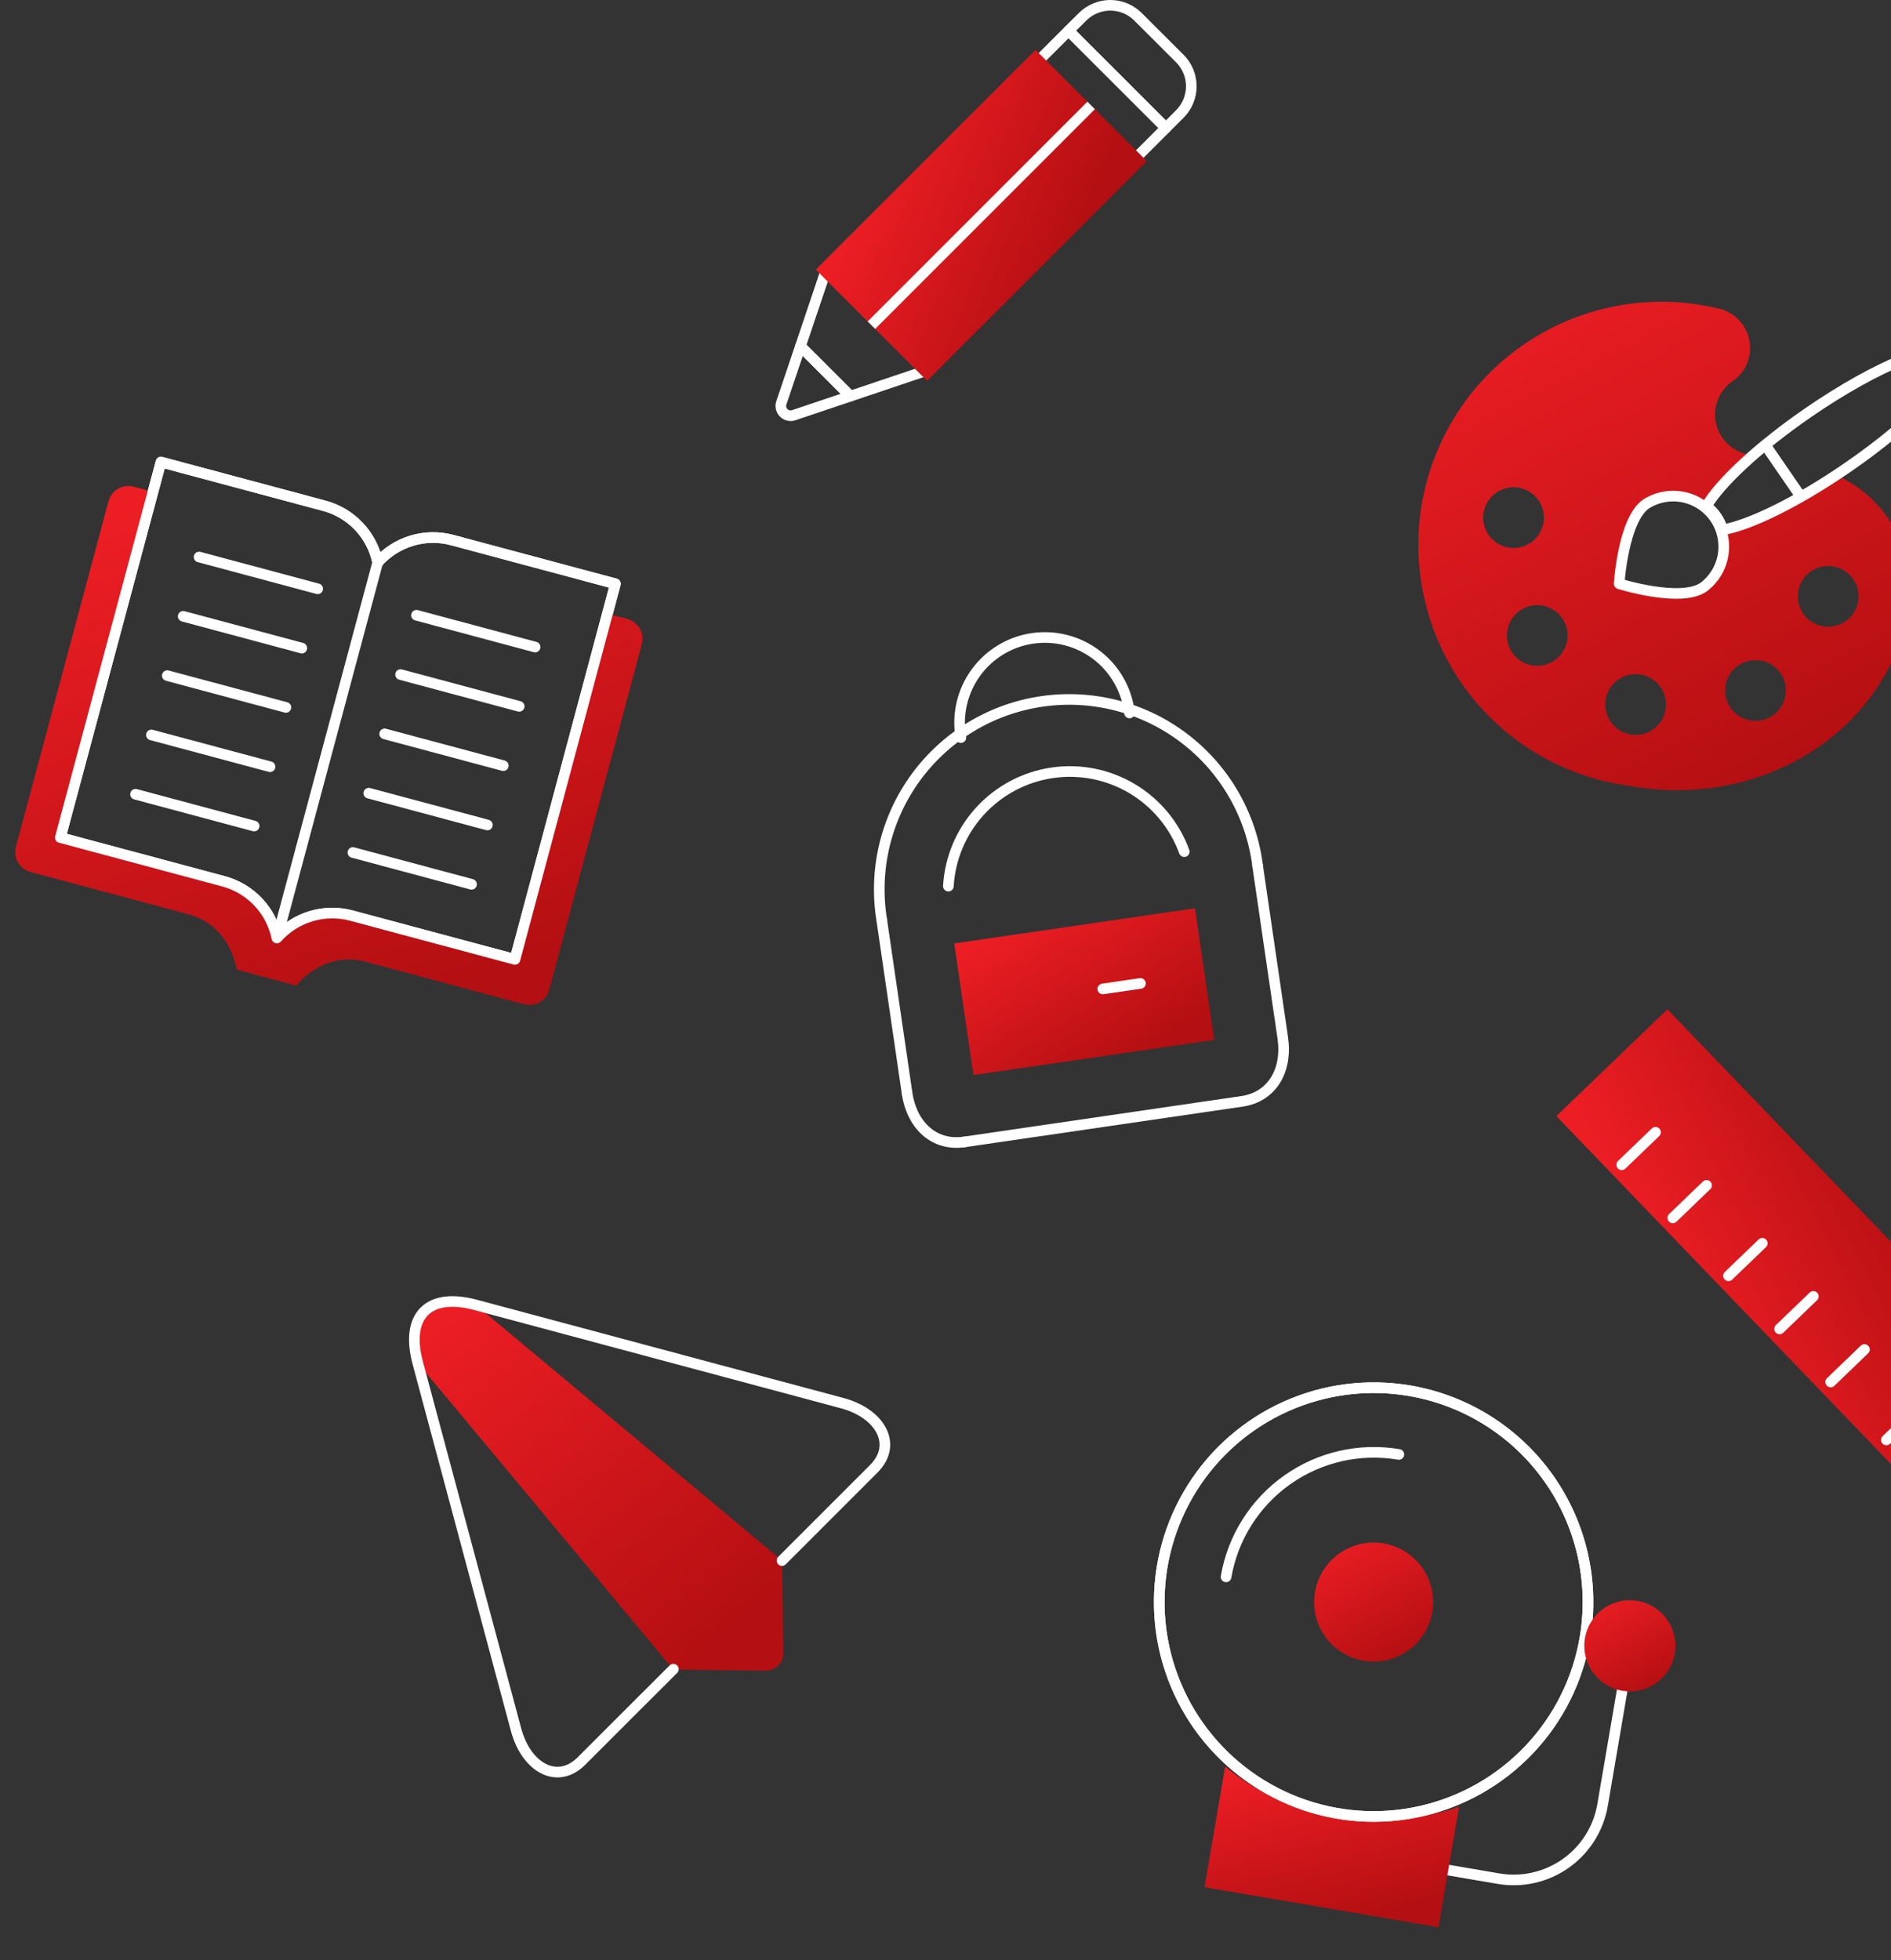 <svg width="356" height="369" viewBox="0 0 356 369" fill="none" xmlns="http://www.w3.org/2000/svg">
<rect x="0" y="0" width="356" height="369" fill="#333333" stroke="none"/>
<path d="M155.213 51.75L150.696 65.169L160.1 74.572L173.519 70.055" stroke="white" stroke-width="2" stroke-linecap="round" stroke-linejoin="round"/>
<path d="M149.337 78.19L160.098 74.573L150.695 65.17L147.064 75.931C146.979 76.246 146.979 76.577 147.063 76.891C147.148 77.205 147.314 77.491 147.545 77.721C147.776 77.95 148.063 78.114 148.378 78.197C148.692 78.279 149.023 78.277 149.337 78.19Z" stroke="white" stroke-width="2" stroke-linecap="round" stroke-linejoin="round"/>
<path d="M201.167 5.781L203.795 3.168C204.481 2.481 205.295 1.936 206.192 1.564C207.089 1.192 208.05 1 209.021 1C209.992 1 210.953 1.192 211.85 1.564C212.746 1.936 213.561 2.481 214.246 3.168L222.1 11.007C222.79 11.693 223.337 12.508 223.71 13.407C224.084 14.305 224.276 15.268 224.276 16.24C224.276 17.213 224.084 18.176 223.71 19.074C223.337 19.972 222.79 20.788 222.1 21.474L219.487 24.086L201.167 5.781Z" stroke="white" stroke-width="2" stroke-linecap="round" stroke-linejoin="round"/>
<path d="M195.94 11.007L201.166 5.781L219.486 24.086L214.245 29.327" stroke="white" stroke-width="2" stroke-linecap="round" stroke-linejoin="round"/>
<path d="M194.953 9.387L153.585 50.754L174.525 71.693L215.892 30.326L194.953 9.387Z" fill="url(#paint0_linear_1003_19520)"/>
<path d="M164.054 61.213L205.418 19.85" stroke="white" stroke-width="2" stroke-linejoin="round"/>
<path d="M96.944 180.603L66.172 172.358C63.671 171.686 61.032 171.725 58.552 172.469C56.071 173.214 53.847 174.635 52.129 176.573V176.573C51.611 174.038 50.397 171.697 48.624 169.813C46.85 167.929 44.588 166.576 42.089 165.905L11.36 157.671L30.303 86.975L61.06 95.216C63.559 95.887 65.822 97.24 67.596 99.124C69.369 101.008 70.582 103.349 71.101 105.884V105.884C72.815 103.949 75.034 102.53 77.509 101.784C79.984 101.039 82.618 100.996 85.115 101.661L115.858 109.899L96.944 180.603Z" stroke="white" stroke-width="2" stroke-linecap="round" stroke-linejoin="round"/>
<path d="M52.655 174.728L71.102 105.885" stroke="white" stroke-width="2" stroke-linecap="round" stroke-linejoin="round"/>
<path d="M37.48 104.854L59.809 110.837" stroke="white" stroke-width="2" stroke-linecap="round" stroke-linejoin="round"/>
<path d="M34.488 116.018L56.818 122.001" stroke="white" stroke-width="2" stroke-linecap="round" stroke-linejoin="round"/>
<path d="M31.497 127.184L53.826 133.167" stroke="white" stroke-width="2" stroke-linecap="round" stroke-linejoin="round"/>
<path d="M100.733 121.802L78.404 115.818" stroke="white" stroke-width="2" stroke-linecap="round" stroke-linejoin="round"/>
<path d="M97.742 132.968L75.412 126.984" stroke="white" stroke-width="2" stroke-linecap="round" stroke-linejoin="round"/>
<path d="M94.75 144.132L72.42 138.148" stroke="white" stroke-width="2" stroke-linecap="round" stroke-linejoin="round"/>
<path d="M28.505 138.348L50.835 144.331" stroke="white" stroke-width="2" stroke-linecap="round" stroke-linejoin="round"/>
<path d="M25.513 149.514L47.843 155.497" stroke="white" stroke-width="2" stroke-linecap="round" stroke-linejoin="round"/>
<path d="M66.437 160.479L88.767 166.462" stroke="white" stroke-width="2" stroke-linecap="round" stroke-linejoin="round"/>
<path d="M69.429 149.314L91.758 155.298" stroke="white" stroke-width="2" stroke-linecap="round" stroke-linejoin="round"/>
<path d="M120.839 121.198L103.39 186.319C103.259 186.808 103.033 187.266 102.725 187.667C102.417 188.069 102.033 188.406 101.595 188.659C101.156 188.912 100.673 189.076 100.171 189.142C99.669 189.208 99.16 189.175 98.671 189.044L68.898 181.066C63.807 179.702 59.265 181.541 55.753 185.521L44.588 182.53C43.515 177.352 40.508 173.459 35.417 172.095L5.716 164.136C4.729 163.872 3.887 163.226 3.376 162.341C2.865 161.456 2.727 160.404 2.991 159.417L20.441 94.296C20.718 93.322 21.366 92.495 22.246 91.993C23.127 91.492 24.168 91.356 25.148 91.614L28.869 92.612L11.42 157.733L42.106 165.955C44.626 166.621 46.909 167.979 48.697 169.876C50.48 171.754 51.696 174.099 52.203 176.638C53.921 174.704 56.142 173.284 58.62 172.539C61.097 171.794 63.733 171.753 66.232 172.42L96.989 180.661L114.439 115.54L118.16 116.537C119.124 116.815 119.942 117.456 120.442 118.326C120.942 119.195 121.084 120.225 120.839 121.198Z" fill="url(#paint1_linear_1003_19520)"/>
<path d="M96.944 180.603L66.172 172.358C63.671 171.686 61.032 171.725 58.552 172.469C56.071 173.214 53.847 174.635 52.129 176.573V176.573C51.611 174.038 50.397 171.697 48.624 169.813C46.85 167.929 44.588 166.576 42.089 165.905L11.36 157.671L30.303 86.975L61.06 95.216C63.559 95.887 65.822 97.24 67.596 99.124C69.369 101.008 70.582 103.349 71.101 105.884V105.884C72.815 103.949 75.034 102.53 77.509 101.784C79.984 101.039 82.618 100.996 85.115 101.661L115.858 109.899L96.944 180.603Z" stroke="white" stroke-width="2" stroke-linecap="round" stroke-linejoin="round"/>
<path d="M144.132 314.495L126.757 314.288L78.647 256.568C77.452 252.14 77.939 248.789 79.888 246.87C81.836 244.951 85.084 244.449 89.572 245.644L147.218 293.769L147.483 311.144C147.489 311.586 147.407 312.024 147.24 312.433C147.074 312.843 146.827 313.214 146.515 313.527C146.203 313.839 145.831 314.086 145.422 314.252C145.012 314.418 144.574 314.501 144.132 314.495Z" fill="url(#paint2_linear_1003_19520)"/>
<path d="M147.217 293.769L164.488 276.497C169.094 271.892 165.669 266.046 158.584 264.141L89.556 245.644C85.127 244.449 81.776 244.951 79.872 246.87C77.968 248.789 77.451 252.096 78.647 256.554C83.917 276.232 92.346 307.69 97.144 325.567C99.033 332.682 104.879 336.107 109.499 331.472C116.231 324.725 126.771 314.215 126.771 314.215" stroke="white" stroke-width="2" stroke-linecap="round" stroke-linejoin="round"/>
<path d="M170.751 205.692L166.017 173.309" stroke="white" stroke-width="2" stroke-linecap="round" stroke-linejoin="round"/>
<path d="M181.535 214.963C175.925 215.783 171.662 211.931 170.751 205.693" stroke="white" stroke-width="2" stroke-linecap="round" stroke-linejoin="round"/>
<path d="M236.759 162.97L241.493 195.354C242.4 201.562 239.437 206.5 233.813 207.322L181.535 214.964" stroke="white" stroke-width="2" stroke-linecap="round" stroke-linejoin="round"/>
<path d="M166.019 173.309C165.236 168.617 165.396 163.817 166.491 159.188C167.586 154.559 169.594 150.196 172.396 146.353C175.199 142.51 178.74 139.264 182.813 136.807C186.885 134.35 191.407 132.73 196.113 132.042C200.82 131.354 205.616 131.612 210.221 132.801C214.827 133.99 219.149 136.085 222.934 138.966C226.719 141.846 229.892 145.452 232.266 149.574C234.64 153.695 236.168 158.249 236.76 162.968" stroke="white" stroke-width="2" stroke-linecap="round" stroke-linejoin="round"/>
<path d="M222.946 160.318C221.145 155.363 217.69 151.18 213.164 148.475C208.637 145.771 203.317 144.711 198.099 145.473C192.882 146.236 188.087 148.775 184.524 152.662C180.961 156.548 178.848 161.545 178.541 166.809" stroke="white" stroke-width="2" stroke-linecap="round" stroke-linejoin="round"/>
<path d="M224.965 170.974L179.64 177.6L183.261 202.373L228.587 195.748L224.965 170.974Z" fill="url(#paint3_linear_1003_19520)"/>
<path d="M180.898 138.85C180.523 136.735 180.577 134.566 181.056 132.472C181.535 130.378 182.429 128.401 183.686 126.659C184.943 124.917 186.537 123.445 188.374 122.331C190.21 121.216 192.252 120.482 194.378 120.171C196.503 119.861 198.669 119.98 200.748 120.522C202.827 121.064 204.775 122.018 206.479 123.328C208.182 124.637 209.604 126.275 210.663 128.144C211.721 130.014 212.393 132.077 212.639 134.211" stroke="white" stroke-width="2" stroke-linecap="round" stroke-linejoin="round"/>
<path d="M207.612 186.162L214.696 185.127" stroke="white" stroke-width="2" stroke-linecap="round" stroke-linejoin="round"/>
<path d="M272.651 352.029L282.109 353.645C286.548 354.404 291.105 353.368 294.78 350.766C298.454 348.164 300.945 344.209 301.703 339.771L305.377 318.279" stroke="white" stroke-width="2" stroke-linecap="round" stroke-linejoin="round"/>
<path d="M274.691 340.081L270.811 362.781L226.765 355.252L230.645 332.553C236.705 337.517 243.939 340.841 251.653 342.209C257.081 343.136 268.444 342.458 274.691 340.081Z" fill="url(#paint4_linear_1003_19520)"/>
<path d="M269.643 303.47C269.269 305.654 268.257 307.679 266.733 309.288C265.209 310.897 263.242 312.017 261.081 312.508C258.92 312.999 256.662 312.838 254.593 312.046C252.523 311.254 250.735 309.866 249.454 308.057C248.174 306.249 247.458 304.101 247.398 301.886C247.338 299.67 247.936 297.487 249.117 295.612C250.298 293.737 252.009 292.254 254.032 291.351C256.056 290.447 258.302 290.165 260.486 290.538C263.415 291.039 266.026 292.682 267.743 295.108C269.46 297.533 270.143 300.541 269.643 303.47Z" fill="url(#paint5_linear_1003_19520)"/>
<path d="M298.381 308.382C297.037 316.25 293.389 323.543 287.899 329.338C282.409 335.133 275.325 339.17 267.541 340.939C259.757 342.707 251.623 342.128 244.168 339.274C236.714 336.42 230.273 331.42 225.66 324.905C221.047 318.39 218.47 310.654 218.254 302.675C218.038 294.695 220.193 286.831 224.446 280.076C228.7 273.321 234.861 267.98 242.15 264.727C249.439 261.473 257.53 260.455 265.398 261.8C275.949 263.603 285.352 269.524 291.537 278.26C297.723 286.996 300.185 297.831 298.381 308.382V308.382Z" stroke="white" stroke-width="2" stroke-linecap="round" stroke-linejoin="round"/>
<path d="M298.381 308.382C297.037 316.25 293.389 323.543 287.899 329.338C282.409 335.133 275.325 339.17 267.541 340.939C259.757 342.707 251.623 342.128 244.168 339.274C236.714 336.42 230.273 331.42 225.66 324.905C221.047 318.39 218.47 310.654 218.254 302.675C218.038 294.695 220.193 286.831 224.446 280.076C228.7 273.321 234.861 267.98 242.15 264.727C249.439 261.473 257.53 260.455 265.398 261.8C275.949 263.603 285.352 269.524 291.537 278.26C297.723 286.996 300.185 297.831 298.381 308.382V308.382Z" stroke="white" stroke-width="2" stroke-linecap="round" stroke-linejoin="round"/>
<path d="M230.82 296.834C232.087 289.469 236.223 282.907 242.321 278.587C248.418 274.267 255.98 272.541 263.349 273.789" stroke="white" stroke-width="2" stroke-linecap="round" stroke-linejoin="round"/>
<path d="M315.292 311.273C315.003 312.944 314.226 314.492 313.058 315.721C311.89 316.95 310.384 317.806 308.73 318.179C307.076 318.553 305.348 318.428 303.765 317.82C302.182 317.212 300.815 316.148 299.836 314.763C298.858 313.379 298.311 311.735 298.267 310.04C298.222 308.345 298.68 306.674 299.585 305.24C300.489 303.805 301.798 302.671 303.346 301.98C304.895 301.29 306.614 301.073 308.285 301.359C309.397 301.549 310.46 301.956 311.414 302.557C312.368 303.159 313.194 303.942 313.844 304.863C314.495 305.784 314.958 306.824 315.206 307.924C315.455 309.024 315.484 310.162 315.292 311.273Z" fill="url(#paint6_linear_1003_19520)"/>
<path d="M359.358 113.825C359.425 113.462 359.495 113.085 359.478 112.691L359.541 111.457C359.576 111.104 359.581 110.748 359.557 110.394L359.507 109.124C359.485 108.759 359.448 108.392 359.408 108.039C359.362 107.64 359.31 107.271 359.229 106.895L356.843 99.833C356.537 99.296 356.229 98.773 355.905 98.248C355.235 97.165 354.463 96.147 353.6 95.209C353.162 94.738 352.721 94.281 352.263 93.836C350.377 92.049 348.207 90.587 345.843 89.51C337.13 95.299 329.044 99.161 324.399 99.923C324.887 101.449 324.989 103.072 324.695 104.647C324.189 107.062 322.75 109.18 320.692 110.542C316.357 113.523 304.839 109.889 304.839 109.889C304.839 109.889 305.569 97.834 309.904 94.853C311.593 93.695 313.612 93.115 315.658 93.199C317.704 93.283 319.669 94.026 321.258 95.318C323.707 91.702 326.679 88.468 330.075 85.721L329.088 85.538C327.61 85.258 326.248 84.548 325.173 83.496C324.097 82.445 323.356 81.099 323.043 79.628C322.73 78.157 322.859 76.626 323.413 75.228C323.966 73.83 324.921 72.626 326.157 71.769C326.99 71.21 327.703 70.49 328.253 69.65C328.803 68.811 329.179 67.869 329.358 66.882C329.538 65.898 329.523 64.888 329.313 63.91C329.103 62.932 328.702 62.005 328.134 61.182C327.565 60.359 326.84 59.656 326 59.113C325.16 58.57 324.221 58.197 323.237 58.017C317.209 56.602 310.955 56.426 304.856 57.498C298.757 58.57 292.939 60.869 287.754 64.256C282.57 67.642 278.126 72.046 274.693 77.2C271.26 82.354 268.909 88.151 267.782 94.24C266.655 100.33 266.776 106.584 268.136 112.626C269.497 118.667 272.07 124.369 275.699 129.387C279.328 134.405 283.938 138.634 289.249 141.818C294.561 145.003 300.463 147.076 306.599 147.912C331.435 152.509 355.012 137.792 359.227 115.017C359.231 114.672 359.3 114.22 359.358 113.825ZM279.325 96.384C279.533 95.275 280.065 94.252 280.854 93.445C281.643 92.638 282.653 92.083 283.757 91.849C284.862 91.616 286.01 91.715 287.058 92.133C288.107 92.552 289.007 93.272 289.647 94.202C290.286 95.132 290.636 96.23 290.652 97.359C290.668 98.487 290.349 99.595 289.735 100.543C289.122 101.49 288.242 102.235 287.206 102.683C286.17 103.131 285.024 103.261 283.914 103.059C283.173 102.926 282.465 102.647 281.832 102.238C281.199 101.83 280.654 101.3 280.227 100.679C279.8 100.058 279.501 99.359 279.346 98.622C279.191 97.885 279.184 97.124 279.325 96.384ZM288.379 125.249C287.267 125.046 286.239 124.517 285.427 123.729C284.615 122.942 284.055 121.931 283.818 120.825C283.581 119.719 283.678 118.567 284.096 117.516C284.515 116.465 285.236 115.562 286.168 114.921C287.1 114.28 288.201 113.93 289.332 113.916C290.463 113.902 291.573 114.223 292.521 114.84C293.469 115.458 294.213 116.342 294.657 117.382C295.102 118.422 295.228 119.571 295.019 120.683C294.737 122.165 293.881 123.476 292.638 124.331C291.395 125.186 289.864 125.516 288.379 125.249ZM306.888 138.238C305.776 138.032 304.751 137.501 303.941 136.712C303.131 135.923 302.574 134.912 302.339 133.806C302.105 132.7 302.204 131.549 302.623 130.499C303.043 129.45 303.765 128.548 304.697 127.909C305.629 127.269 306.731 126.921 307.861 126.908C308.991 126.894 310.1 127.217 311.048 127.834C311.995 128.451 312.737 129.336 313.181 130.376C313.626 131.415 313.751 132.563 313.543 133.674C313.264 135.158 312.409 136.472 311.165 137.328C309.921 138.183 308.388 138.511 306.903 138.24L306.888 138.238ZM329.446 135.597C328.334 135.391 327.309 134.86 326.499 134.071C325.689 133.282 325.132 132.271 324.897 131.165C324.662 130.059 324.761 128.908 325.181 127.859C325.601 126.809 326.322 125.907 327.255 125.268C328.187 124.629 329.288 124.28 330.419 124.267C331.549 124.254 332.658 124.576 333.605 125.193C334.552 125.811 335.295 126.695 335.739 127.735C336.183 128.775 336.309 129.923 336.1 131.034C335.825 132.52 334.971 133.836 333.726 134.692C332.481 135.548 330.946 135.875 329.46 135.6L329.446 135.597ZM343.144 117.88C342.031 117.677 341.004 117.148 340.192 116.361C339.38 115.573 338.82 114.562 338.583 113.456C338.346 112.35 338.443 111.199 338.861 110.148C339.279 109.097 340 108.193 340.932 107.552C341.864 106.912 342.966 106.562 344.097 106.547C345.228 106.533 346.338 106.855 347.286 107.472C348.234 108.089 348.977 108.974 349.422 110.014C349.867 111.054 349.993 112.202 349.784 113.314C349.506 114.796 348.653 116.107 347.412 116.963C346.171 117.819 344.642 118.149 343.158 117.883L343.144 117.88Z" fill="url(#paint7_linear_1003_19520)"/>
<path d="M309.9 94.866C311.98 93.549 314.489 93.088 316.902 93.581C319.314 94.074 321.442 95.482 322.838 97.51C324.234 99.538 324.79 102.029 324.39 104.458C323.99 106.887 322.664 109.067 320.691 110.54C316.356 113.521 304.823 109.885 304.823 109.885C304.823 109.885 305.565 97.847 309.9 94.866Z" stroke="white" stroke-width="2" stroke-linecap="round" stroke-linejoin="round"/>
<path d="M367.62 66.681C365.633 63.791 353.481 68.689 340.477 77.631C331.064 84.116 323.802 90.909 321.267 95.274C322.734 96.394 323.803 97.954 324.317 99.727C329.302 98.908 338.256 94.575 347.683 88.093C360.663 79.206 369.596 69.629 367.62 66.681ZM332.664 84.232L338.732 93.057L332.664 84.232Z" stroke="white" stroke-width="2" stroke-linecap="round" stroke-linejoin="round"/>
<path d="M313.902 189.999L293 210.102L373.409 293.71L394.311 273.608L313.902 189.999Z" fill="url(#paint8_linear_1003_19520)"/>
<path d="M341.384 244.04L335.022 250.158" stroke="white" stroke-width="2" stroke-linecap="round" stroke-linejoin="round"/>
<path d="M331.769 234.044L325.408 240.162" stroke="white" stroke-width="2" stroke-linecap="round" stroke-linejoin="round"/>
<path d="M321.281 223.138L314.92 229.256" stroke="white" stroke-width="2" stroke-linecap="round" stroke-linejoin="round"/>
<path d="M311.667 213.142L305.306 219.26" stroke="white" stroke-width="2" stroke-linecap="round" stroke-linejoin="round"/>
<path d="M350.998 254.036L344.636 260.154" stroke="white" stroke-width="2" stroke-linecap="round" stroke-linejoin="round"/>
<path d="M361.486 264.942L355.124 271.061" stroke="white" stroke-width="2" stroke-linecap="round" stroke-linejoin="round"/>
<defs>
<linearGradient id="paint0_linear_1003_19520" x1="155.555" y1="52.666" x2="193.441" y2="68.409" gradientUnits="userSpaceOnUse">
<stop stop-color="#EC1E24"/>
<stop offset="1" stop-color="#B40F12"/>
</linearGradient>
<linearGradient id="paint1_linear_1003_19520" x1="19.509" y1="98.049" x2="51.687" y2="197.002" gradientUnits="userSpaceOnUse">
<stop stop-color="#EC1E24"/>
<stop offset="1" stop-color="#B40F12"/>
</linearGradient>
<linearGradient id="paint2_linear_1003_19520" x1="78.048" y1="251.442" x2="129.072" y2="313.979" gradientUnits="userSpaceOnUse">
<stop stop-color="#EC1E24"/>
<stop offset="1" stop-color="#B40F12"/>
</linearGradient>
<linearGradient id="paint3_linear_1003_19520" x1="180.007" y1="179.892" x2="198.346" y2="208.848" gradientUnits="userSpaceOnUse">
<stop stop-color="#EC1E24"/>
<stop offset="1" stop-color="#B40F12"/>
</linearGradient>
<linearGradient id="paint4_linear_1003_19520" x1="230.315" y1="334.662" x2="237.529" y2="365.654" gradientUnits="userSpaceOnUse">
<stop stop-color="#EC1E24"/>
<stop offset="1" stop-color="#B40F12"/>
</linearGradient>
<linearGradient id="paint5_linear_1003_19520" x1="249.107" y1="290.701" x2="261.926" y2="313.352" gradientUnits="userSpaceOnUse">
<stop stop-color="#EC1E24"/>
<stop offset="1" stop-color="#B40F12"/>
</linearGradient>
<linearGradient id="paint6_linear_1003_19520" x1="299.575" y1="301.484" x2="309.388" y2="318.823" gradientUnits="userSpaceOnUse">
<stop stop-color="#EC1E24"/>
<stop offset="1" stop-color="#B40F12"/>
</linearGradient>
<linearGradient id="paint7_linear_1003_19520" x1="274.63" y1="57.597" x2="325.104" y2="152.274" gradientUnits="userSpaceOnUse">
<stop stop-color="#EC1E24"/>
<stop offset="1" stop-color="#B40F12"/>
</linearGradient>
<linearGradient id="paint8_linear_1003_19520" x1="300.469" y1="217.839" x2="345.925" y2="194.833" gradientUnits="userSpaceOnUse">
<stop stop-color="#EC1E24"/>
<stop offset="1" stop-color="#B40F12"/>
</linearGradient>
</defs>
</svg>
